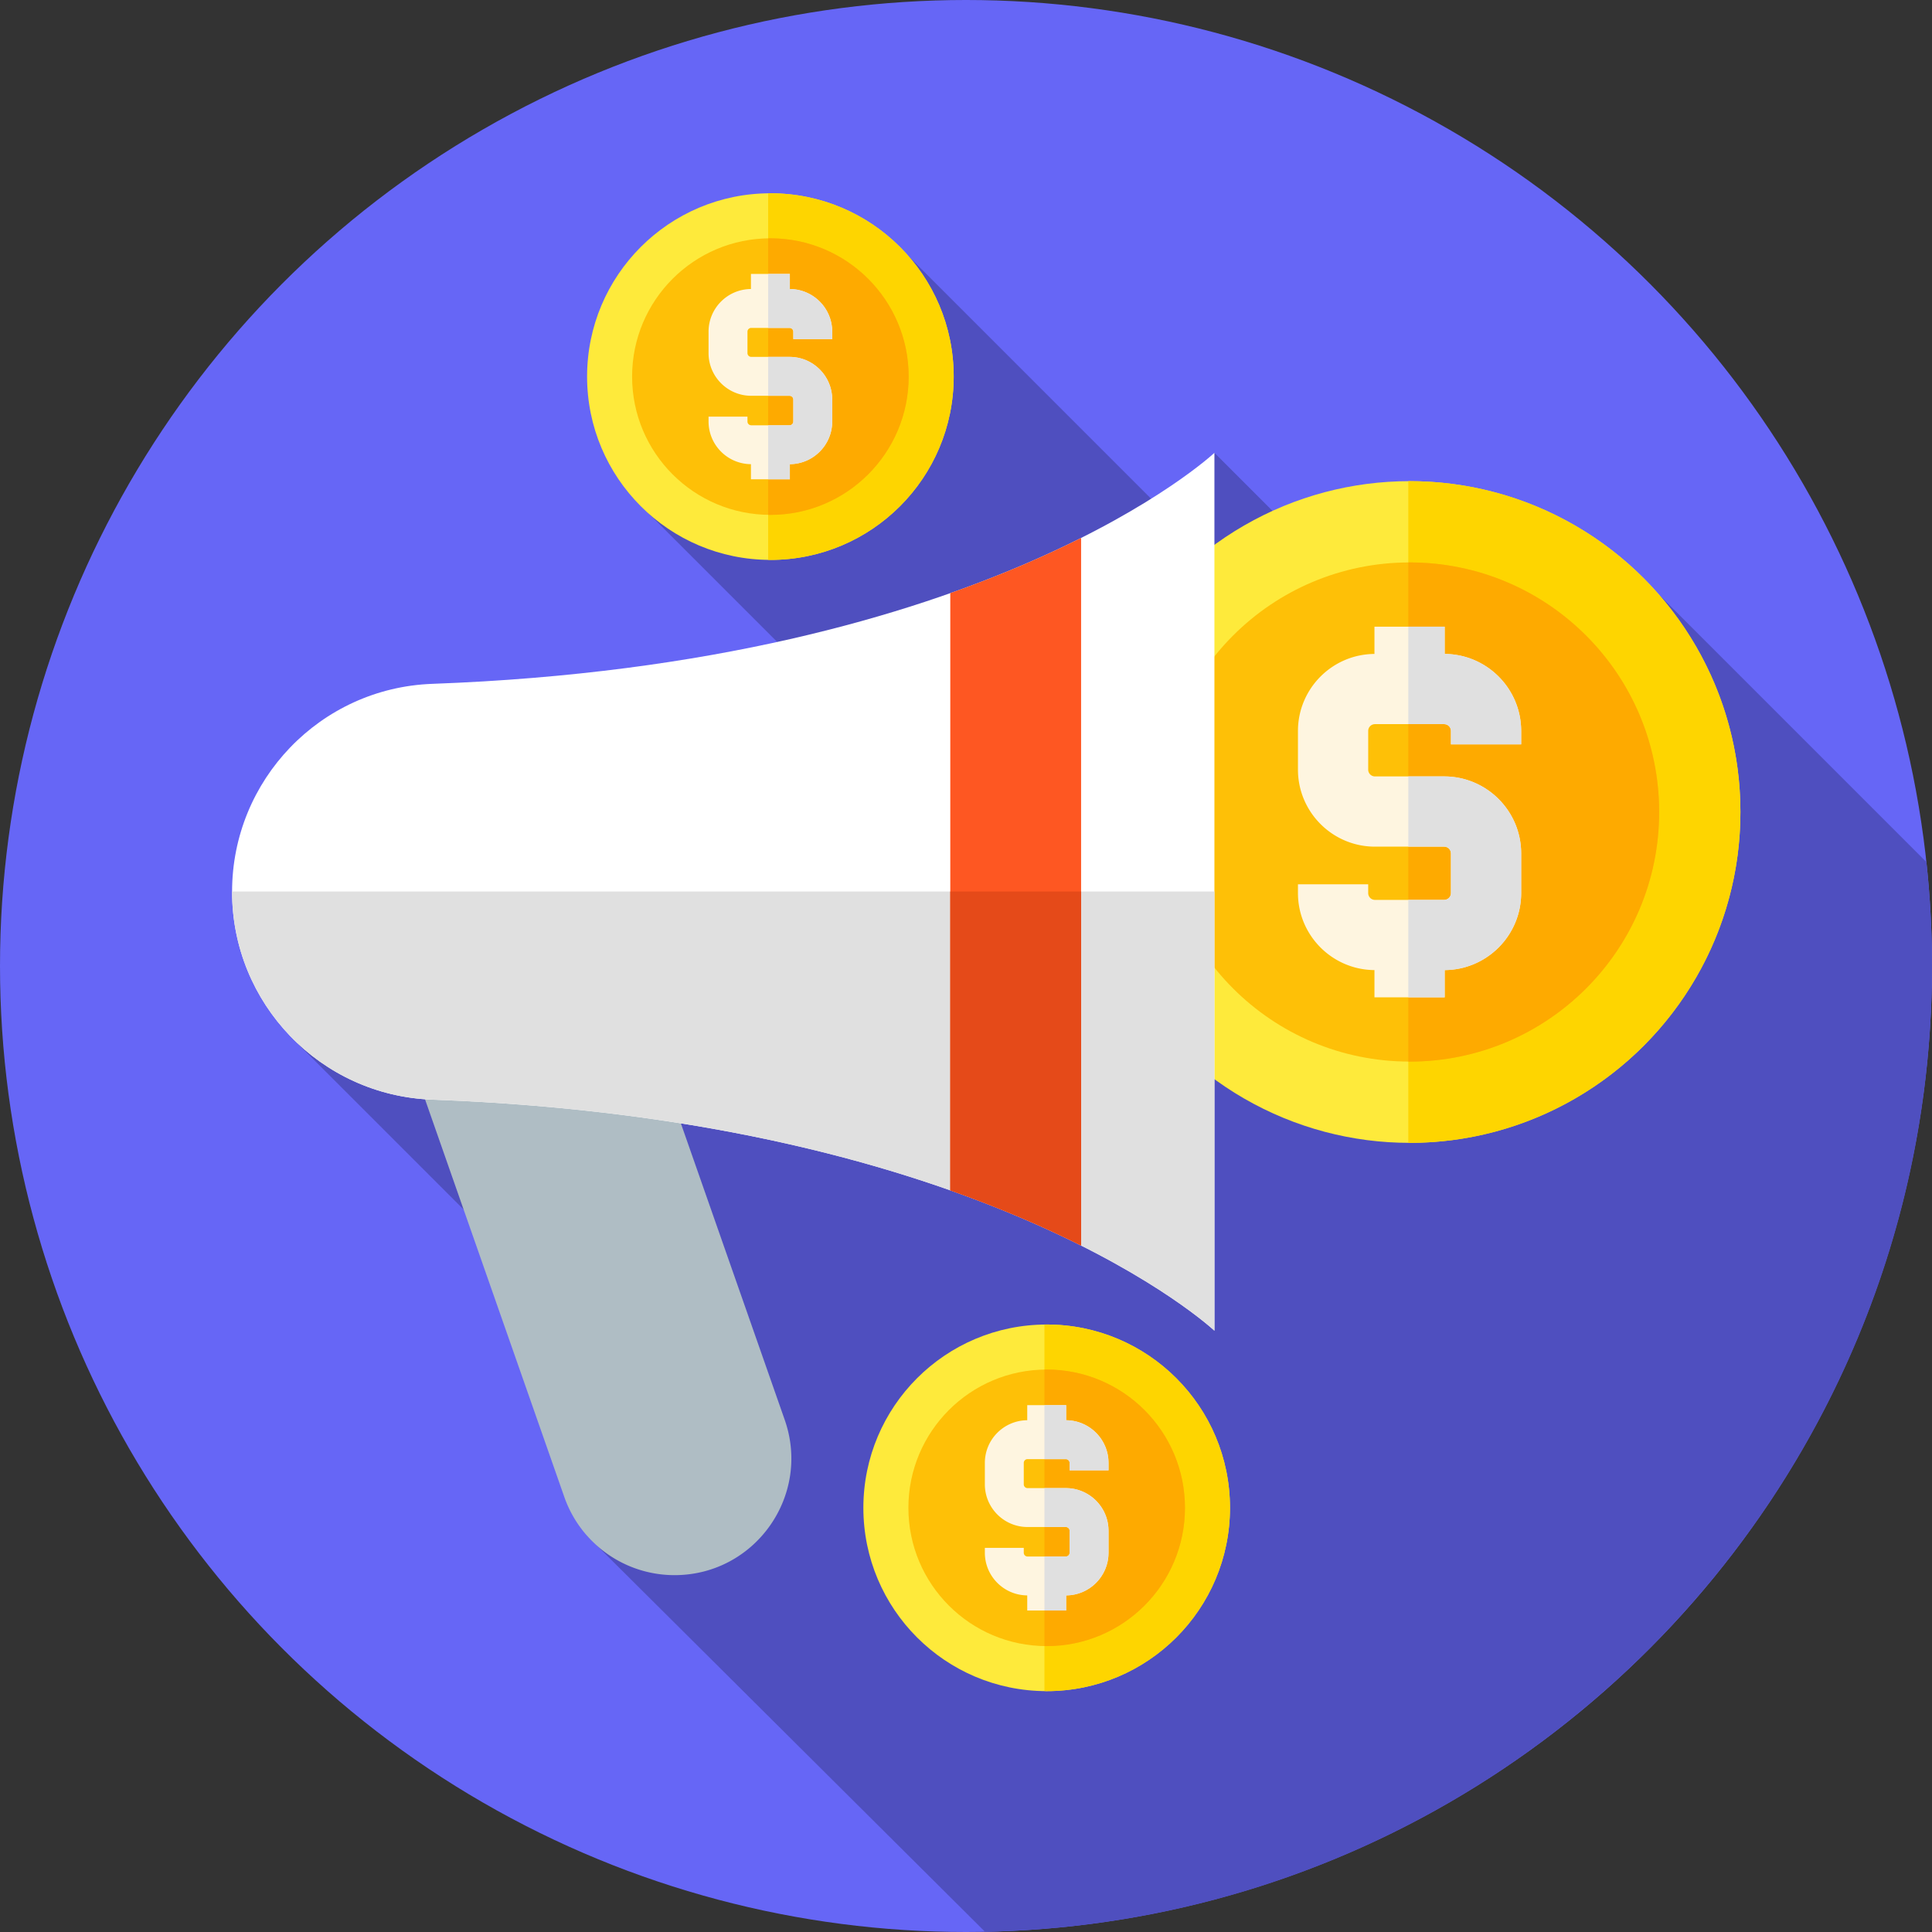 <?xml version="1.0" encoding="UTF-8"?>
<svg xmlns="http://www.w3.org/2000/svg" xmlns:xlink="http://www.w3.org/1999/xlink" version="1.1" width="512" height="512" x="0" y="0" viewBox="0 0 512 512" style="enable-background:new 0 0 512 512" xml:space="preserve" class="">
  <rect x="0" y="0" width="512" height="512" fill="#333333" stroke="none"/>
  <g>
    <circle cx="256" cy="256" r="256" style="" fill="#6666f6" data-original="#303f9e" opacity="1"></circle>
    <path d="M261.043 511.936C400.098 509.248 512 395.699 512 256c0-9.303-.509-18.485-1.477-27.531l-70.828-70.829-23.827 56.393L321.835 120l-7.152 21.796-73.945-73.945-73.222 63.819 46.751 46.751L77 274.664l109.011 109.011L155.585 407l105.458 104.936z" style="" fill="#4f4fbf" data-original="#1a237e" class="" opacity="1"></path>
    <circle cx="373.55" cy="215.19" r="87.68" style="" fill="#feea3b" data-original="#feea3b" class=""></circle>
    <path d="M373.551 127.515c-.113 0-.224.004-.337.004v175.349c.113 0 .224.004.337.004 48.424 0 87.679-39.255 87.679-87.679 0-48.423-39.255-87.678-87.679-87.678z" style="" fill="#fed500" data-original="#fed500" class=""></path>
    <circle cx="373.55" cy="215.19" r="66.14" style="" fill="#fec007" data-original="#fec007"></circle>
    <path d="M373.551 149.05c-.113 0-.224.008-.337.008v132.27c.113.001.224.009.337.009 36.53 0 66.143-29.614 66.143-66.144.001-36.53-29.613-66.143-66.143-66.143z" style="" fill="#feaa00" data-original="#feaa00"></path>
    <path d="M403.128 197.268v-3.563c0-11.208-9.082-20.328-20.271-20.404v-7.222h-18.611v7.222c-11.19.075-20.272 9.195-20.272 20.404v10.257c0 11.254 9.156 20.41 20.41 20.41h18.333c.992 0 1.799.807 1.799 1.799v10.508c0 .992-.807 1.8-1.799 1.8h-18.333a1.801 1.801 0 0 1-1.799-1.8v-2.331h-18.611v2.331c0 11.208 9.082 20.328 20.272 20.404v7.222h18.611v-7.222c11.189-.076 20.271-9.196 20.271-20.404v-10.508c0-11.254-9.156-20.41-20.41-20.41h-18.333a1.802 1.802 0 0 1-1.799-1.8v-10.257c0-.992.807-1.8 1.799-1.8h18.333c.992 0 1.799.807 1.799 1.8v3.563l18.611.001z" style="" fill="#fef5e0" data-original="#fef5e0"></path>
    <path d="M403.128 197.268v-3.563c0-11.208-9.082-20.328-20.271-20.404v-7.222h-9.643v25.826h9.504c.992 0 1.799.807 1.799 1.8v3.563h18.611zM382.718 224.373c.992 0 1.799.807 1.799 1.799v10.509c0 .992-.807 1.8-1.799 1.8h-9.504v25.826h9.643v-7.222c11.189-.076 20.271-9.196 20.271-20.403v-10.509c0-11.254-9.156-20.41-20.41-20.41h-9.504v18.61h9.504z" style="" fill="#e0e0e0" data-original="#e0e0e0" class=""></path>
    <circle cx="277.38" cy="399.59" r="48.578" style="" fill="#feea3b" data-original="#feea3b" class=""></circle>
    <path d="M277.384 351.011c-.201 0-.398.013-.598.015v97.125c.2.002.398.015.598.015 26.829 0 48.578-21.749 48.578-48.578 0-26.828-21.749-48.577-48.578-48.577z" style="" fill="#fed500" data-original="#fed500" class=""></path>
    <circle cx="277.38" cy="399.59" r="36.646" style="" fill="#fec007" data-original="#fec007"></circle>
    <path d="M277.384 362.942c-.201 0-.398.012-.598.015v73.263c.2.003.398.015.598.015 20.239 0 36.646-16.407 36.646-36.647 0-20.238-16.407-36.646-36.646-36.646z" style="" fill="#feaa00" data-original="#feaa00"></path>
    <path d="M293.771 389.658v-1.974c0-6.21-5.032-11.262-11.231-11.305v-4.001h-10.311v4.001c-6.2.042-11.232 5.095-11.232 11.305v5.683c0 6.235 5.073 11.308 11.308 11.308h10.158c.55 0 .997.447.997.997v5.822c0 .55-.447.997-.997.997h-10.158a.998.998 0 0 1-.997-.997v-1.291h-10.311v1.291c0 6.21 5.032 11.263 11.232 11.305v4.001h10.311v-4.001c6.199-.042 11.231-5.095 11.231-11.305v-5.822c0-6.235-5.073-11.308-11.308-11.308h-10.158a.998.998 0 0 1-.997-.997v-5.683c0-.55.447-.997.997-.997h10.158c.55 0 .997.447.997.997v1.974h10.311z" style="" fill="#fef5e0" data-original="#fef5e0"></path>
    <path d="M282.463 404.675c.55 0 .997.447.997.997v5.822c0 .55-.447.997-.997.997h-5.677V426.8h5.754v-4.001c6.199-.042 11.231-5.095 11.231-11.305v-5.822c0-6.235-5.073-11.308-11.308-11.308h-5.677v10.311h5.677zM293.771 389.658v-1.974c0-6.21-5.032-11.262-11.231-11.304v-4.001h-5.754v14.309h5.677c.55 0 .997.447.997.997v1.974h10.311v-.001z" style="" fill="#e0e0e0" data-original="#e0e0e0" class=""></path>
    <circle cx="204.16" cy="99.8" r="48.578" style="" fill="#feea3b" data-original="#feea3b" class=""></circle>
    <path d="M204.162 51.224c-.198 0-.393.013-.591.015v97.126c.198.002.393.015.591.015 26.829 0 48.578-21.749 48.578-48.578s-21.749-48.578-48.578-48.578z" style="" fill="#fed500" data-original="#fed500" class=""></path>
    <circle cx="204.16" cy="99.8" r="36.646" style="" fill="#fec007" data-original="#fec007"></circle>
    <path d="M204.162 63.155c-.198 0-.394.012-.591.015v73.263c.197.003.393.015.591.015 20.239 0 36.646-16.407 36.646-36.646.001-20.24-16.406-36.647-36.646-36.647z" style="" fill="#feaa00" data-original="#feaa00"></path>
    <path d="M220.549 89.87v-1.974c0-6.21-5.032-11.262-11.231-11.304v-4.001h-10.311v4.001c-6.2.042-11.232 5.095-11.232 11.304v5.683c0 6.235 5.073 11.308 11.308 11.308h10.158c.55 0 .997.447.997.997v5.822c0 .55-.447.997-.997.997h-10.158a.998.998 0 0 1-.997-.997v-1.291h-10.311v1.291c0 6.21 5.032 11.263 11.232 11.304v4.001h10.311v-4.001c6.199-.042 11.231-5.095 11.231-11.304v-5.822c0-6.235-5.073-11.308-11.308-11.308h-10.158a.998.998 0 0 1-.997-.997v-5.683c0-.55.447-.997.997-.997h10.158c.55 0 .997.447.997.997v1.974h10.311z" style="" fill="#fef5e0" data-original="#fef5e0"></path>
    <path d="M220.549 89.87v-1.974c0-6.21-5.032-11.262-11.231-11.304v-4.001h-5.747V86.9h5.67c.55 0 .997.447.997.997v1.974l10.311-.001zM209.241 104.888c.55 0 .997.447.997.997v5.822c0 .55-.447.997-.997.997h-5.67v14.309h5.747v-4.001c6.199-.042 11.231-5.095 11.231-11.304v-5.822c0-6.235-5.073-11.308-11.308-11.308h-5.67v10.311l5.67-.001z" style="" fill="#e0e0e0" data-original="#e0e0e0" class=""></path>
    <path d="M178.752 417.43a30.943 30.943 0 0 1-29.202-20.712l-46.078-131.546c-7.047-20.119 7.884-41.17 29.202-41.17a30.943 30.943 0 0 1 29.202 20.712l46.078 131.547c7.046 20.118-7.885 41.169-29.202 41.169z" style="" fill="#afbdc4" data-original="#afbdc4"></path>
    <path d="M321.835 352.646s-59.317-55.812-207.293-61.225c-29.614-1.083-53.04-25.464-53.04-55.098s23.426-54.015 53.04-55.098C262.518 175.812 321.835 120 321.835 120v232.646z" style="" fill="#ffffff" data-original="#ffffff" class=""></path>
    <path d="m61.503 236.262-.001.061c0 29.634 23.426 54.015 53.04 55.098 147.976 5.413 207.293 61.225 207.293 61.225V236.262H61.503z" style="" fill="#e0e0e0" data-original="#e0e0e0" class=""></path>
    <path d="M251.835 315.459c13.671 4.826 25.185 9.867 34.667 14.627V142.559c-9.482 4.76-20.995 9.801-34.667 14.627v158.273z" style="" fill="#fe5722" data-original="#fe5722" class=""></path>
    <path d="M251.835 236.262v79.197c13.671 4.826 25.185 9.867 34.667 14.627v-93.825l-34.667.001z" style="" fill="#e54a19" data-original="#e54a19"></path>
  </g>
</svg>
